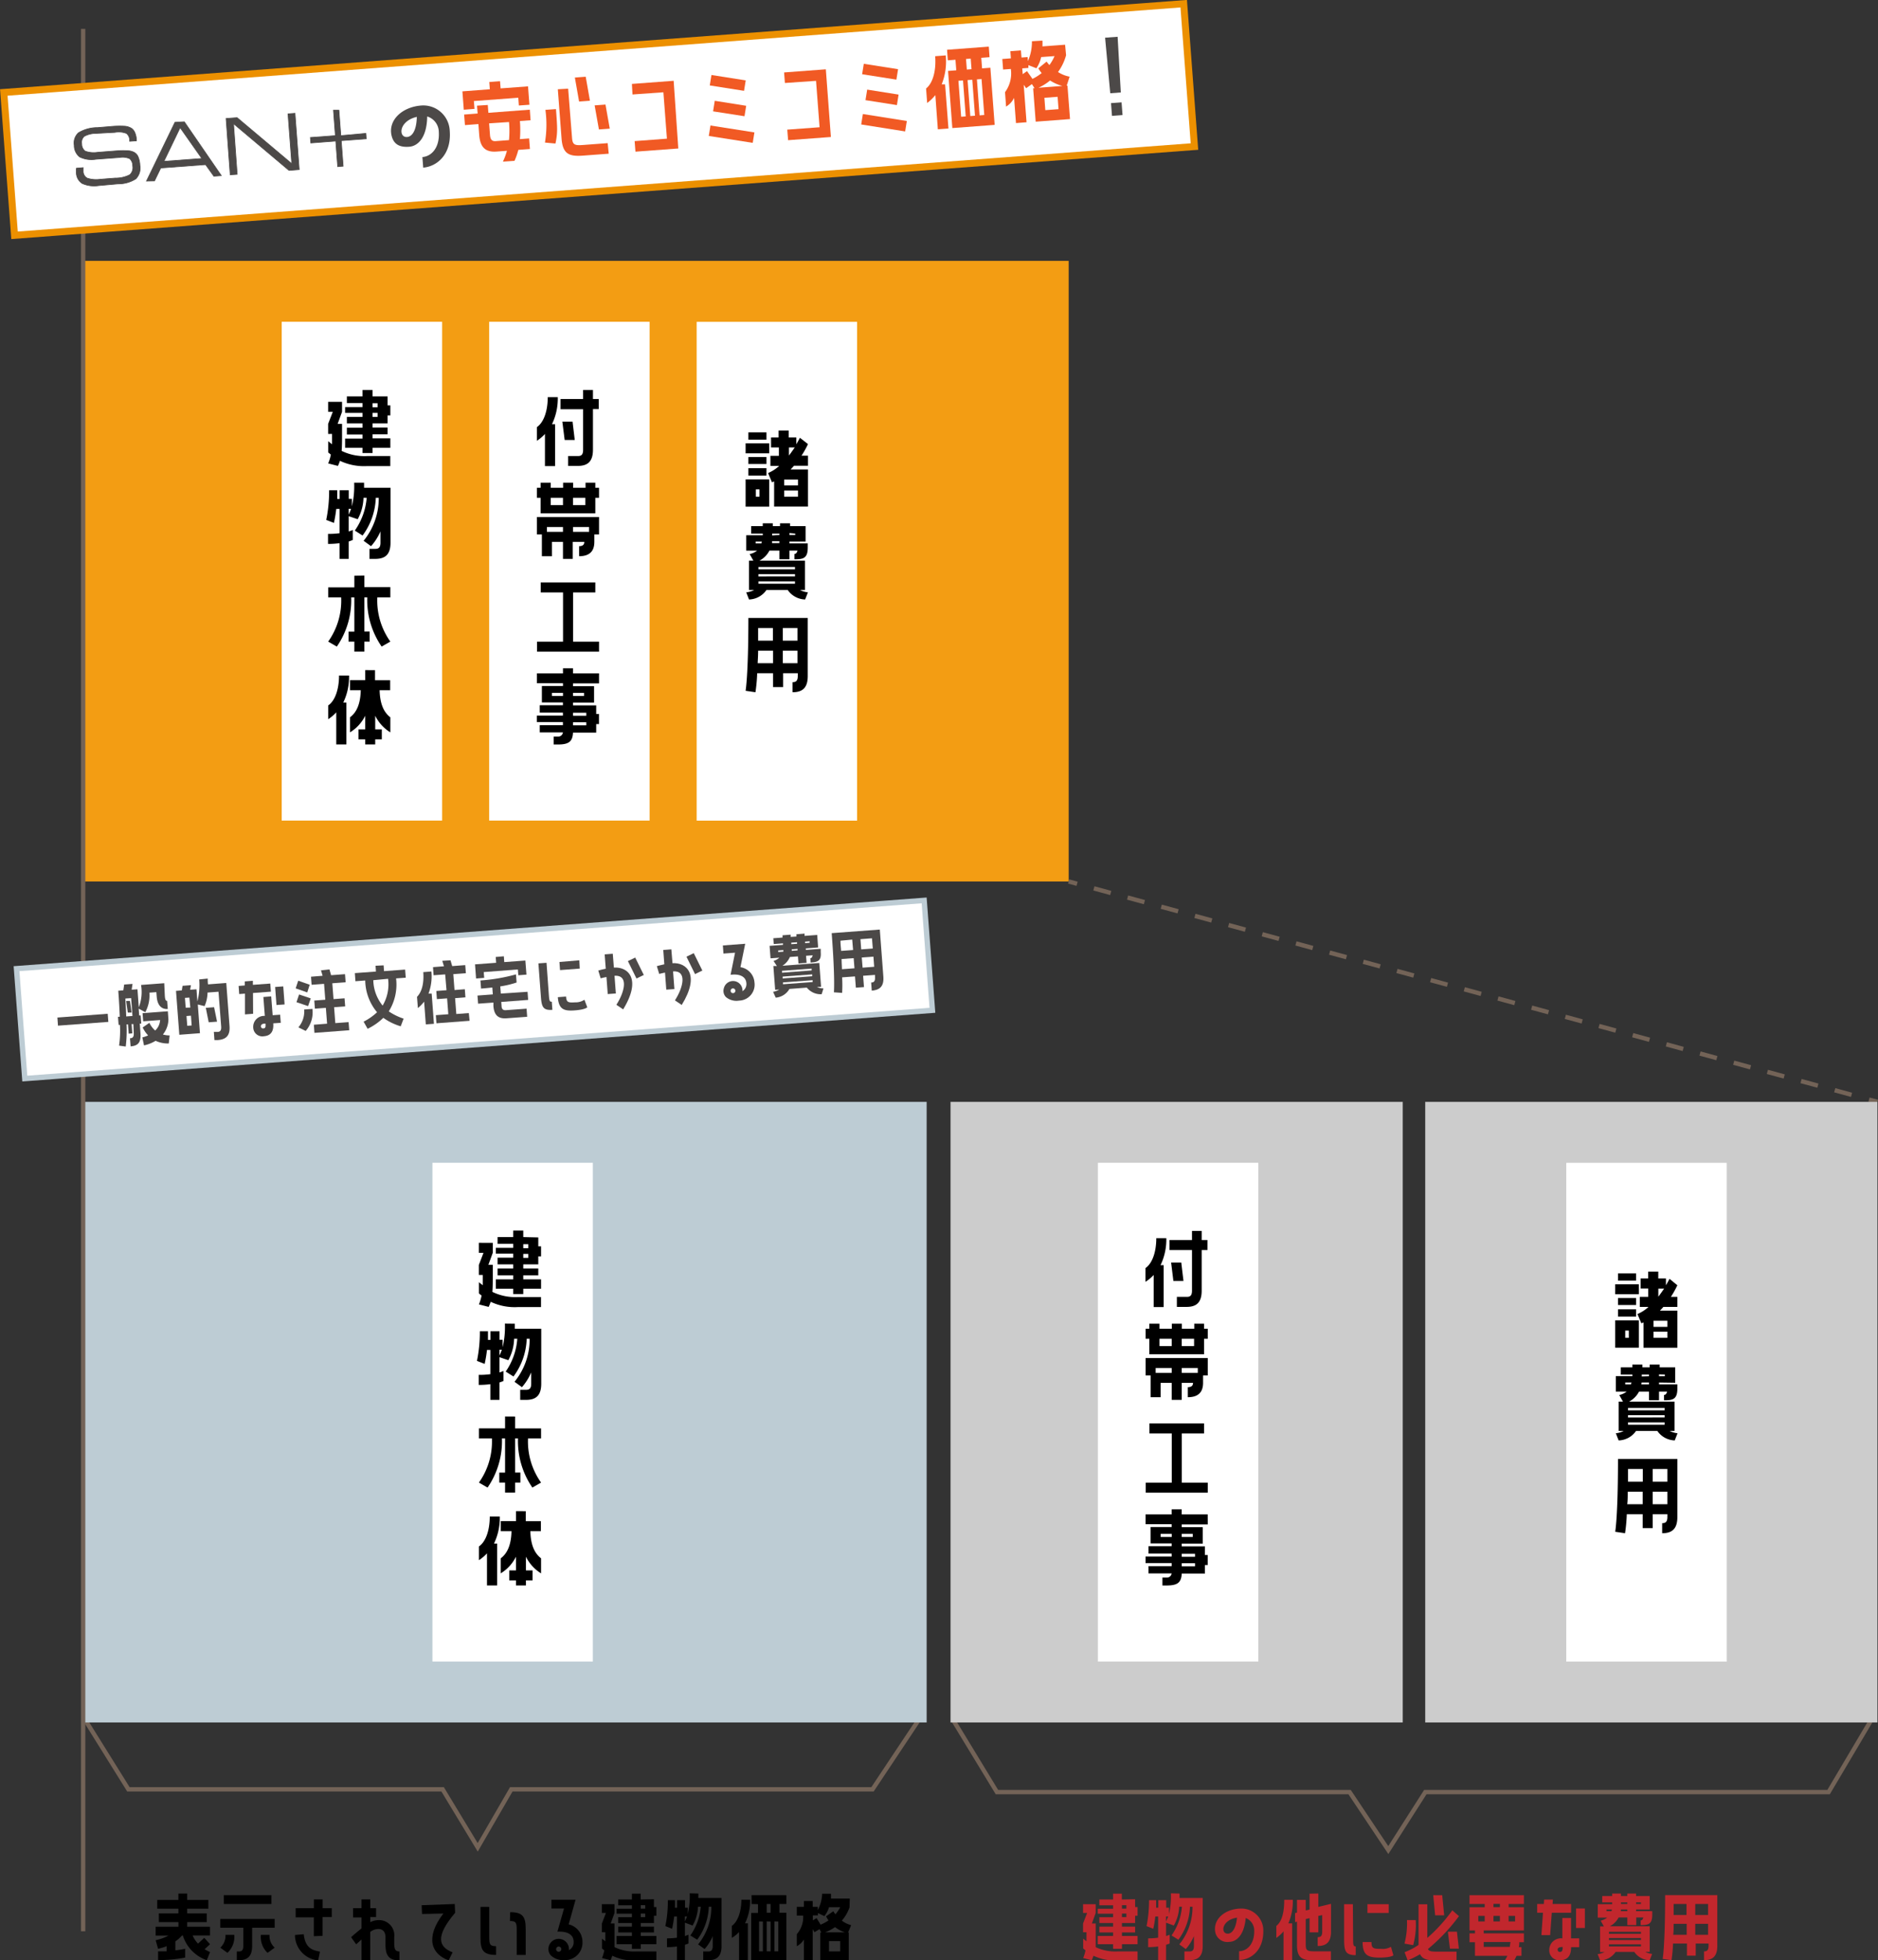 <svg xmlns="http://www.w3.org/2000/svg" viewBox="0 0 323.94 337.97"><rect x="0" y="0" width="323.94" height="337.97" fill="#333333" stroke="none"/><defs><style>.cls-1,.cls-2{fill:none;stroke:#736357;stroke-width:0.75px;}.cls-1,.cls-12,.cls-2,.cls-8,.cls-9{stroke-miterlimit:10;}.cls-2{stroke-dasharray:3.01 3.01;}.cls-3{fill:#f39d13;}.cls-4{fill:#bdccd4;}.cls-5{fill:#ccc;}.cls-12,.cls-6,.cls-8{fill:#fff;}.cls-7{fill:#c1272d;}.cls-8{stroke:#ec9000;stroke-width:1.21px;}.cls-10,.cls-9{fill:#4c4948;}.cls-9{stroke:#4c4948;stroke-width:0.12px;}.cls-11{fill:#f15a24;}.cls-12{stroke:#bdccd4;stroke-width:0.93px;}</style></defs><g id="レイヤー_2" data-name="レイヤー 2"><g id="レイヤー_1-2" data-name="レイヤー 1"><polyline class="cls-1" points="14.34 295.98 22.15 308.51 76.35 308.51 82.4 318.51 88.19 308.51 150.5 308.51 158.84 295.98"/><polyline class="cls-1" points="164.34 296.45 171.96 308.98 232.79 308.98 239.47 318.98 245.86 308.98 315.42 308.98 322.84 296.45"/><line class="cls-1" x1="184.34" y1="151.98" x2="185.79" y2="152.38"/><line class="cls-2" x1="188.69" y1="153.17" x2="320.94" y2="189.19"/><line class="cls-1" x1="322.39" y1="189.59" x2="323.84" y2="189.98"/><rect class="cls-3" x="14.34" y="44.98" width="170" height="107"/><rect class="cls-4" x="14.34" y="189.98" width="145.5" height="107"/><rect class="cls-5" x="163.96" y="189.98" width="78" height="107"/><rect class="cls-5" x="245.84" y="189.98" width="78" height="107"/><line class="cls-1" x1="14.34" y1="4.98" x2="14.34" y2="332.98"/><rect class="cls-6" x="19.42" y="84.65" width="86" height="27.67" transform="translate(-36.06 160.9) rotate(-90)"/><rect class="cls-6" x="55.21" y="84.65" width="86" height="27.67" transform="translate(-0.27 196.69) rotate(-90)"/><rect class="cls-6" x="91" y="84.65" width="86" height="27.67" transform="translate(35.52 232.49) rotate(-90)"/><path d="M63.32,78.63h4v1.73h-4a9.66,9.66,0,0,1-4.68-.91,8.45,8.45,0,0,1-.35.88l-1.68-.43a7.42,7.42,0,0,0,.46-1.53c-.16-.11-.3-.24-.46-.36V76.07c.22.19.45.35.66.53,0-.56,0-1.15,0-1.78h-.67V73.09l.8-2.08h-.8V69.28H59V71l-.76,2.08H59v1.73c0,1.14,0,2.07-.07,2.93A8.93,8.93,0,0,0,63.32,78.63Zm3.53-10.28v1.54h.48v1.73h-.48V73H64.26v.71h2.59v1.17H64.26v.7h3.07v1.62H64.26v.91H62.53v-.91h-3V75.62h3v-.7h-2.7V73.75h2.7V73h-2.7V71.88h2.7v-.69h-3v-1h3v-.69h-2.7V68.35h2.7V67.23h1.73v1.12Zm-1.72,1.86v-.69h-.87v.69Zm0,1.67v-.69h-.87v.69Z"/><path d="M62.8,83.23c0,.31,0,.6,0,.87h4.56v9.46c0,2-.86,2.8-2.63,2.8h-1V94.63h1c.6,0,.9-.24.9-1.07V91.62A9.54,9.54,0,0,1,64,94.17l-1.28-.93a11.57,11.57,0,0,0,2.61-7.41h-.51a11.49,11.49,0,0,1-2.28,6.5l-1.34-.85a11.35,11.35,0,0,0,2.05-5.65h-.55a8.09,8.09,0,0,1-1,3.69L60.15,89v2.63a4.94,4.94,0,0,0,.7-.26v1.73a7.27,7.27,0,0,1-.7.26v3H58.58V93.65a14,14,0,0,1-2,.13V92.05a14.15,14.15,0,0,0,2-.12V87.75H58a23,23,0,0,1-.4,2.41l-1.33-.52a24.32,24.32,0,0,0,.5-5.11h1.4c0,.53,0,1,0,1.49h.42V84.53h1.57V86h.54V87.3a14.94,14.94,0,0,0,.39-4.07Zm-2.65,5.49a8.77,8.77,0,0,0,.41-1h-.41Z"/><path d="M62.85,99.23v2h4.48V103H65.08a12.2,12.2,0,0,0,2.25,7.62l-1.5.86A14.09,14.09,0,0,1,63.35,103h-.5v5.89h.91v1.73h-.91v1.73H61.12v-1.73h-1V108.9h1V103h-.54a14.09,14.09,0,0,1-2.48,8.48l-1.49-.86A12.19,12.19,0,0,0,58.85,103H56.61v-1.73h4.51v-2Z"/><path d="M58,122.82A7.12,7.12,0,0,1,56.61,124v-2.37c1.18-.8,1.87-2.77,1.87-5.16h1.73a10.2,10.2,0,0,1-1,4.66h.54v7.22H58Zm6.69-7.27v1.73h2.61V119H65.48c.06,2,.51,3.64,1.85,4.68v2.59a7,7,0,0,1-2.61-2.87v2.36h1.14v1.72H64.72v.87H63v-.87H61.84v-1.72H63v-2.36a7,7,0,0,1-2.63,2.87v-2.59c1.35-1,1.81-2.71,1.86-4.68H60.37v-1.73H63v-1.73Z"/><rect class="cls-6" x="45.42" y="229.65" width="86" height="27.67" transform="translate(-155.06 331.9) rotate(-90)"/><path d="M89.32,223.63h4v1.73h-4a9.66,9.66,0,0,1-4.68-.91,8.45,8.45,0,0,1-.35.88l-1.68-.43a7.42,7.42,0,0,0,.46-1.53c-.16-.11-.3-.24-.46-.36v-1.94c.22.19.45.35.66.53,0-.56,0-1.15,0-1.78h-.67v-1.73l.8-2.08h-.8v-1.73H85V216l-.76,2.08H85v1.73c0,1.14,0,2.07-.07,2.93A8.93,8.93,0,0,0,89.32,223.63Zm3.53-10.28v1.54h.48v1.73h-.48V218H90.26v.71h2.59v1.17H90.26v.7h3.07v1.62H90.26v.91H88.53v-.91h-3v-1.62h3v-.7h-2.7v-1.17h2.7V218h-2.7v-1.16h2.7v-.69h-3v-1h3v-.69h-2.7v-1.17h2.7v-1.12h1.73v1.12Zm-1.72,1.86v-.69h-.87v.69Zm0,1.67v-.69h-.87v.69Z"/><path d="M88.8,228.23c0,.31,0,.6,0,.87h4.56v9.46c0,2-.86,2.8-2.63,2.8h-1v-1.73h1c.6,0,.9-.24.9-1.07v-1.94a9.54,9.54,0,0,1-1.6,2.55l-1.28-.93a11.57,11.57,0,0,0,2.61-7.41h-.51a11.49,11.49,0,0,1-2.28,6.5l-1.34-.85a11.35,11.35,0,0,0,2-5.65h-.55a8.09,8.09,0,0,1-1,3.69L86.15,234v2.63a4.94,4.94,0,0,0,.7-.26v1.73a7.27,7.27,0,0,1-.7.26v3H84.58v-2.71a14,14,0,0,1-2,.13v-1.73a14.15,14.15,0,0,0,2-.12v-4.18H84a23,23,0,0,1-.4,2.41l-1.33-.52a24.32,24.32,0,0,0,.5-5.11h1.4c0,.53,0,1,0,1.49h.42v-1.49h1.57V231h.54v1.28a14.94,14.94,0,0,0,.39-4.07Zm-2.65,5.49a8.77,8.77,0,0,0,.41-1h-.41Z"/><path d="M88.85,244.23v2.05h4.48V248H91.08a12.2,12.2,0,0,0,2.25,7.62l-1.5.86A14.09,14.09,0,0,1,89.35,248h-.5v5.89h.91v1.73h-.91v1.73H87.12v-1.73h-1V253.9h1V248h-.54a14.09,14.09,0,0,1-2.48,8.48l-1.49-.86A12.19,12.19,0,0,0,84.85,248H82.61v-1.73h4.51v-2.05Z"/><path d="M84,267.82A7.12,7.12,0,0,1,82.61,269v-2.37c1.18-.8,1.87-2.77,1.87-5.16h1.73a10.2,10.2,0,0,1-1,4.66h.54v7.22H84Zm6.69-7.27v1.73h2.61V264H91.48c.06,2,.51,3.64,1.85,4.68v2.59a7,7,0,0,1-2.61-2.87v2.36h1.14v1.72H90.72v.87H89v-.87H87.84v-1.72H89v-2.36a7,7,0,0,1-2.63,2.87v-2.59c1.35-1,1.81-2.71,1.86-4.68H86.37v-1.73H89v-1.73Z"/><path d="M94,74.82A7.12,7.12,0,0,1,92.61,76V73.64c1.18-.8,1.87-2.77,1.87-5.16h1.73a10.18,10.18,0,0,1-1,4.66h.54v7.22H94Zm8.28-7.59V68.8h1v1.73h-1v7c0,2-.86,2.8-2.61,2.8H98V78.63H99.7c.58,0,.88-.24.88-1.07v-7H96.69V68.8h3.89V67.23Zm-3.52,5.46.38,3.17H97.4L97,72.69Z"/><path d="M102.69,83.23v.87h.64v1.73h-.64V88.5H93.25V85.83h-.64V84.1h.64v-.87H95v.87h2.13v-.87h1.73v.87H101v-.87ZM92.61,92.15v-3h10.72v3h-.81v1.28c0,1.65-.87,2.47-2.63,2.47V94.17c.6,0,.9-.24.9-.74h-2v2.93H97.11V93.43H95.2V95.9H93.47V92.15Zm1.73-1.28v.83h2.77v-.83Zm2.77-3.78V85.83H95v1.26Zm3.86,0V85.83H98.84v1.26Zm-2.13,3.78v.83h2.77v-.83Z"/><path d="M98.85,102.15v8.48h4.48v1.73H92.63v-1.73h4.49v-8.48H93.27v-1.73h9.42v1.73Z"/><path d="M103.33,117.83H98.84v.48h3.63v2.83H98.84v.48h4v1.49h.48v1.73h-.48v1.47h-4c-.08,1.59-.77,2.05-2.61,2.05h-.72V127h.72a.82.82,0,0,0,.87-.72h-4v-1.25h4v-.53h-4.5v-1.12h4.5v-.52h-4v-1.27h4v-.48H93.47v-2.83h3.64v-.48h-4.5V116.1h4.5v-.87h1.73v.87h4.49ZM97.11,120v-.54H95.2V120Zm3.63-.54h-1.9V120h1.9Zm.39,3.43H98.84v.52h2.29Zm0,2.17v-.53H98.84v.53Z"/><rect class="cls-6" x="160.21" y="229.65" width="86" height="27.67" transform="translate(-40.27 446.69) rotate(-90)"/><path d="M199,219.82a7.12,7.12,0,0,1-1.42,1.19v-2.37c1.18-.8,1.87-2.77,1.87-5.16h1.73a10.18,10.18,0,0,1-1,4.66h.54v7.22H199Zm8.28-7.59v1.57h1v1.73h-1v7c0,2-.86,2.8-2.61,2.8H203v-1.73h1.73c.58,0,.88-.24.88-1.07v-7h-3.89V213.8h3.89v-1.57Zm-3.52,5.46.38,3.17H202.4l-.39-3.17Z"/><path d="M207.69,228.23v.87h.64v1.73h-.64v2.67h-9.44v-2.67h-.64V229.1h.64v-.87H200v.87h2.13v-.87h1.73v.87H206v-.87Zm-10.08,8.92v-3h10.72v3h-.81v1.28c0,1.65-.87,2.47-2.63,2.47v-1.73c.6,0,.9-.24.9-.74h-1.95v2.93h-1.73v-2.93H200.2v2.47h-1.73v-3.75Zm1.73-1.28v.83h2.77v-.83Zm2.77-3.78v-1.26H200v1.26Zm3.86,0v-1.26h-2.13v1.26Zm-2.13,3.78v.83h2.77v-.83Z"/><path d="M203.85,247.15v8.48h4.48v1.73h-10.7v-1.73h4.49v-8.48h-3.85v-1.73h9.42v1.73Z"/><path d="M208.33,262.83h-4.49v.48h3.63v2.83h-3.63v.48h4v1.49h.48v1.73h-.48v1.47h-4c-.08,1.59-.77,2.05-2.61,2.05h-.72V272h.72a.82.82,0,0,0,.87-.72h-4v-1.25h4v-.53h-4.5v-1.12h4.5v-.52h-4v-1.27h4v-.48h-3.64v-2.83h3.64v-.48h-4.5V261.1h4.5v-.87h1.73v.87h4.49ZM202.11,265v-.54H200.2V265Zm3.63-.54h-1.9V265h1.9Zm.39,3.43h-2.29v.52h2.29Zm0,2.17v-.53h-2.29v.53Z"/><path d="M132.69,76.43v1.73h-4.08V76.43Zm0,6.22v4.71h-4.08V82.65Zm-.48-6.85h-3.12V74.55h3.12Zm0,3V80h-3.12V78.8ZM129.09,82V80.72h3.12V82ZM131,85.63V84.38h-.62v1.25Zm8.37-9.06a15.79,15.79,0,0,1-1.12,2h1.12v1.73h-2.41c-.2.24-.4.44-.59.64h3v6.4h-5.84V83l-.37.16-.67-1.6a6.64,6.64,0,0,0,1.91-1.23h-1.51V78.59h1.46V77.15H133V75.42h1.3V74.23h1.74v1.19h1.32V76.6c.2-.35.41-.72.62-1.12Zm-1.72,6.12h-2.39v1h2.39Zm0,2.94V84.57h-2.39v1.06Zm-1.56-7.09c.32-.42.64-.88,1-1.39h-1Z"/><path d="M136.17,93.37v.32h3.16v.74c0,1.89-.86,2-2.3,2v-.92c.21,0,.43-.15.53-.58h-1.39v1.5h-1.73v-1.5h-1.72A4.07,4.07,0,0,1,131,96.67h7.85v5.06H138a4.14,4.14,0,0,0,1.36.4l-.48,1.23a3.77,3.77,0,0,1-3-1.63h-3.68a3.76,3.76,0,0,1-3,1.63l-.48-1.23a4.06,4.06,0,0,0,1.36-.4h-.88V96.67h.75l-.64-1.14a3.12,3.12,0,0,0,1.28-.59h-1.87V92.28h2.85V92h-2V90.71h2v-.48h1.73v.48h1.25v-.48h1.73v.48h2.68v2.66Zm-4.82.32c0-.09,0-.21.08-.32h-1.09v.32Zm5.78,4.07h-6.31v.4h6.31Zm0,1.63V99h-6.31v.4Zm0,1.25v-.4h-6.31v.4Zm-2.69-7v-.32h-1.27l0,.32Zm0-1.41V92h-1.25v.32Zm1.73-.32v.32h1V92Z"/><path d="M128.61,119.1s.48-2.61.48-12.55h10.24v10c0,2-.86,2.8-2.62,2.8v-1.73c.59,0,.9-.24.9-1.07v-.48h-2.53v2.4h-1.73v-2.4h-2.74a29.32,29.32,0,0,1-.3,3.28Zm2.16-6.91c0,.8-.05,1.52-.08,2.16h2.66v-2.16Zm0-3.91c0,.77,0,1.49,0,2.18h2.55v-2.18Zm4.26,0v2.18h2.53v-2.18Zm0,3.91v2.16h2.53v-2.16Z"/><rect class="cls-6" x="241" y="229.65" width="86" height="27.67" transform="translate(40.52 527.49) rotate(-90)"/><path d="M282.69,221.43v1.72h-4.08v-1.72Zm0,6.22v4.71h-4.08v-4.71Zm-.48-6.85h-3.12v-1.25h3.12Zm0,3V225h-3.12V223.8ZM279.09,227v-1.25h3.12V227Zm1.87,3.66v-1.25h-.62v1.25Zm8.37-9.06a15.79,15.79,0,0,1-1.12,2h1.12v1.73h-2.41c-.2.24-.4.44-.59.64h3v6.4h-5.84V228l-.37.16-.67-1.6a6.64,6.64,0,0,0,1.91-1.23h-1.51v-1.73h1.46v-1.44H283v-1.73h1.3v-1.19h1.74v1.19h1.32v1.18c.2-.35.41-.72.62-1.12Zm-1.72,6.12h-2.39v1.05h2.39Zm0,2.94v-1.06h-2.39v1.06Zm-1.56-7.09c.32-.42.64-.88,1-1.39h-1Z"/><path d="M286.17,238.37v.32h3.16v.74c0,1.89-.86,2-2.3,2v-.92c.21,0,.43-.15.53-.58h-1.39v1.5h-1.73v-1.5h-1.72a4.07,4.07,0,0,1-1.72,1.73h7.85v5.06H288a4.14,4.14,0,0,0,1.36.4l-.48,1.23a3.77,3.77,0,0,1-3-1.63h-3.68a3.76,3.76,0,0,1-3,1.63l-.48-1.23a4.06,4.06,0,0,0,1.36-.4h-.88v-5.06h.75l-.64-1.14a3.12,3.12,0,0,0,1.28-.59h-1.87v-2.66h2.85V237h-2v-1.25h2v-.48h1.73v.48h1.25v-.48h1.73v.48h2.68v2.66Zm-4.82.32c0-.09,0-.21.08-.32h-1.09v.32Zm5.78,4.07h-6.31v.4h6.31Zm0,1.63V244h-6.31v.4Zm0,1.25v-.4h-6.31v.4Zm-2.69-6.95v-.32h-1.27l-.05.32Zm0-1.41V237h-1.25v.32Zm1.73-.32v.32h1V237Z"/><path d="M278.61,264.1s.48-2.61.48-12.55h10.24v10c0,2-.86,2.8-2.62,2.8v-1.73c.59,0,.9-.24.9-1.07v-.48h-2.53v2.4h-1.73v-2.4h-2.74a29.32,29.32,0,0,1-.3,3.28Zm2.16-6.91c0,.8,0,1.52-.08,2.16h2.66v-2.16Zm.05-3.91c0,.77,0,1.49,0,2.18h2.55v-2.18Zm4.26,0v2.18h2.53v-2.18Zm0,3.91v2.16h2.53v-2.16Z"/><path d="M32.29,331.4v.8h3.93v1.51h-3a4.72,4.72,0,0,0,.94,1.4l1.07-1,1,1.1-.94.87a9.17,9.17,0,0,0,.94.49l-.56,1.4a6.58,6.58,0,0,1-4.13-4.26h-.15a5.15,5.15,0,0,1-1.14,1v1.56c1.08-.13,1.69-.27,1.69-.27v1.52a25.54,25.54,0,0,1-4.67.43v-1.51c.53,0,1,0,1.47,0v-.89a9.25,9.25,0,0,1-1.47.45l-.42-1.48a8.06,8.06,0,0,0,2.2-.79h-2.2V332.2h3.93v-.8H27.4v-1.51h3.37v-.8H27.12v-1.51h3.65v-1.1h1.52v1.1h3.65v1.51H32.29v.8h3.37v1.51Z"/><path d="M38,332.37v-1.51h9.38v1.51H43.49v3.15c0,1.74-.76,2.45-2.3,2.45h-.34v-1.51h.34c.52,0,.78-.21.78-.94v-3.15Zm2.41,1.23a3.76,3.76,0,0,1-1.18,3.1L38,335.81a2.78,2.78,0,0,0,.89-2.21Zm6.41-6.84v1.52H38.6v-1.52Zm-.33,6.84a2.75,2.75,0,0,0,.89,2.21l-1.23.89A3.76,3.76,0,0,1,45,333.6Z"/><path d="M54.88,338a4.4,4.4,0,0,1-4-4.38l1.51-.13c.28,2.48,1.58,2.77,2.8,3Zm-.75-4.17v-3.25H51V329h3.14v-1.51h1.51V329h1.58v1.52H55.64v3.25Z"/><path d="M68,334.85c0,1.12.1,1.61.9,1.61V338c-2.16,0-2.41-1.26-2.41-2.9V334c0-1-.53-1.41-1.23-1.41a2.33,2.33,0,0,0-1.4.51V338H62.36v-3.6l-.93.83L60.56,334c.7-.62,1.29-1.11,1.8-1.51v-1.89H60.9V329h1.46v-1.51h1.51V329h1v1.52h-1v.89a3.25,3.25,0,0,1,1.4-.35A2.62,2.62,0,0,1,68,334Z"/><path d="M78.44,328.28l.07,1.51c-3.5,4.13-2.83,5.9-.44,6.82L77.39,338c-3-1.08-4.09-3.94-.91-8.08L72.8,330l-.07-1.51Z"/><path d="M84.39,333.94c0,1.31.11,1.61,1.18,1.61v1.51c-2.2,0-2.69-.81-2.69-2.9v-5.38h1.51ZM88,329.69c2.19,0,2.68.8,2.68,2.9v4.47H89.13V332.8c0-1.32-.12-1.59-1.17-1.59Z"/><path d="M98.09,331.79a3.08,3.08,0,0,1,2.38,3,3,3,0,0,1-3.1,3.16,3.09,3.09,0,0,1-2.39-.84,1.67,1.67,0,0,1-.27-1.67,1.77,1.77,0,0,1,3.42.8,1.53,1.53,0,0,0,.82-1.45c0-1.1-.88-1.84-2.8-1.74l1.14-4H95.12v-1.51h4.16Zm-1.56,3.86a.43.43,0,0,0-.57.26.44.44,0,0,0,.26.58.47.47,0,0,0,.58-.28A.44.44,0,0,0,96.53,335.65Z"/><path d="M109.71,336.46h3.51V338h-3.51a8.38,8.38,0,0,1-4.09-.8c-.09.25-.19.51-.31.77l-1.47-.37a6.82,6.82,0,0,0,.4-1.34c-.14-.09-.26-.21-.4-.32v-1.69c.19.17.39.31.57.46,0-.49,0-1,0-1.56h-.59v-1.51l.7-1.82h-.7v-1.51H106v1.51l-.66,1.82H106v1.51c0,1,0,1.81,0,2.57A7.82,7.82,0,0,0,109.71,336.46Zm3.09-9v1.34h.42v1.51h-.42v1.25h-2.27v.62h2.27v1h-2.27v.61h2.69v1.42h-2.69v.8H109v-.8h-2.65v-1.42H109v-.61h-2.37v-1H109v-.62h-2.37v-1H109v-.61h-2.65v-.85H109v-.6h-2.37v-1H109v-1h1.51v1Zm-1.51,1.62v-.6h-.76v.6Zm0,1.46v-.61h-.76v.61Z"/><path d="M120.46,326.48c0,.27,0,.52,0,.76h4v8.28c0,1.74-.76,2.45-2.3,2.45h-.86v-1.51h.86c.52,0,.78-.21.78-.94v-1.7a8.16,8.16,0,0,1-1.4,2.23l-1.12-.81a10.12,10.12,0,0,0,2.28-6.49h-.44a10.09,10.09,0,0,1-2,5.69l-1.18-.74a9.9,9.9,0,0,0,1.79-4.95h-.47a7.13,7.13,0,0,1-.93,3.24l-1.33-.49v2.3a5.37,5.37,0,0,0,.62-.23v1.52s-.21.09-.62.22V338h-1.37V335.6a12.2,12.2,0,0,1-1.72.12V334.2a12.33,12.33,0,0,0,1.72-.11v-3.65h-.49a18.09,18.09,0,0,1-.35,2.11l-1.16-.46a21.66,21.66,0,0,0,.43-4.47h1.23c0,.46,0,.9,0,1.3h.36v-1.3h1.37v1.3h.48V330a13.29,13.29,0,0,0,.33-3.56Zm-2.33,4.81c.14-.3.27-.57.37-.85h-.37Z"/><path d="M127.48,333.12a5.91,5.91,0,0,1-1.24,1v-2.07c1-.7,1.64-2.43,1.64-4.51h1.51a8.86,8.86,0,0,1-.88,4.07H129V338h-1.52Zm2.16-4.84v-1.52h6v1.52h-1.19v1.51h1.19V338h-6.06v-8.18h1.17v-1.51Zm1.29,3v5.16h.66V331.3Zm1.32-3v1.51h.67v-1.51Zm0,3v5.16h.67V331.3Zm1.33,0v5.16h.67V331.3Z"/><path d="M146.54,328.84a7,7,0,0,1-1.33,2.31,4.62,4.62,0,0,0,1.61.78l-.53,1.25h.11V338h-4.91v-4.79h.19l-.32-.59-.87.52-.31-.52V338h-1.51v-3.61a3,3,0,0,1-1.23,1.16v-2.07a4.44,4.44,0,0,0,1.1-3.2h-1.1v-1.51h1.23v-1h1.51v1h.88v.57a6.69,6.69,0,0,0,.76-2.83h1.51a7.1,7.1,0,0,1,0,.83h3.25Zm-5,3a6.7,6.7,0,0,0,1.37-.73,5.32,5.32,0,0,1-.42-.71l1.25-.87c.11.19.24.36.36.53a6.16,6.16,0,0,0,.83-1.23H143a4.61,4.61,0,0,1-.8,1.54l-1.11-.53v.4h-.88v.86l.65-.39Zm4.19,1.33a6,6,0,0,1-1.7-.91,7.1,7.1,0,0,1-1.72.91Zm-.8,3.28v-1.77H143v1.77Z"/><path class="cls-7" d="M192.71,336.46h3.51V338h-3.51a8.38,8.38,0,0,1-4.09-.8c-.09.25-.19.51-.31.77l-1.47-.37a6.82,6.82,0,0,0,.4-1.34c-.14-.09-.26-.21-.4-.32v-1.69c.19.17.39.31.57.46,0-.49,0-1,0-1.56h-.59v-1.51l.7-1.82h-.7v-1.51H189v1.51l-.66,1.82H189v1.51c0,1,0,1.81,0,2.57A7.82,7.82,0,0,0,192.71,336.46Zm3.09-9v1.34h.42v1.51h-.42v1.25h-2.27v.62h2.27v1h-2.27v.61h2.69v1.42h-2.69v.8H192v-.8h-2.65v-1.42H192v-.61h-2.37v-1H192v-.62h-2.37v-1H192v-.61h-2.65v-.85H192v-.6h-2.37v-1H192v-1h1.51v1Zm-1.51,1.62v-.6h-.76v.6Zm0,1.46v-.61h-.76v.61Z"/><path class="cls-7" d="M203.46,326.48c0,.27,0,.52,0,.76h4v8.28c0,1.74-.76,2.45-2.3,2.45h-.86v-1.51h.86c.52,0,.78-.21.78-.94v-1.7a8.16,8.16,0,0,1-1.4,2.23l-1.12-.81a10.12,10.12,0,0,0,2.28-6.49h-.44a10.09,10.09,0,0,1-2,5.69l-1.18-.74a9.9,9.9,0,0,0,1.79-4.95h-.47a7.13,7.13,0,0,1-.93,3.24l-1.33-.49v2.3a5.37,5.37,0,0,0,.62-.23v1.52s-.21.09-.62.22V338h-1.37V335.6a12.2,12.2,0,0,1-1.72.12V334.2a12.33,12.33,0,0,0,1.72-.11v-3.65h-.49a18.09,18.09,0,0,1-.35,2.11l-1.16-.46a21.66,21.66,0,0,0,.43-4.47h1.23c0,.46,0,.9,0,1.3h.36v-1.3h1.37v1.3h.48V330a13.29,13.29,0,0,0,.33-3.56Zm-2.33,4.81c.14-.3.27-.57.37-.85h-.37Z"/><path class="cls-7" d="M217.91,333c0,3.42-2.27,4.93-4.18,4.93v-1.51c1.28,0,2.61-1.12,2.61-3.41a2.33,2.33,0,0,0-1.46-2.32c-.28,3.07-1.68,4.12-2.87,4.12a2.12,2.12,0,0,1-2.37-1.6c-.49-2.28,1.66-4.15,4.54-4.15A3.79,3.79,0,0,1,217.91,333Zm-4.54-2.37c-2.66.41-2.86,2.76-1.61,2.76C212.37,333.43,213.16,332.75,213.37,330.67Z"/><path class="cls-7" d="M221.4,333a6.73,6.73,0,0,1-1.24,1.13v-2.07c1-.79,1.36-2.43,1.36-4.51H223a9.51,9.51,0,0,1-.77,4.07h.66V338H221.4Zm6-6.53v2.31l2.19-.53v4.8c0,1.75-.76,2.47-2.3,2.47V334c.52,0,.78-.21.78-.94v-2.87l-.67.15v2.83h-1.51v-2.45l-.66.16v4.4c0,1.05.28,1.16,1.6,1.16h2.74V338h-2.95c-2.1,0-2.9-.49-2.9-2.67v-4l-.33.07v-1.56l.33-.07v-2.2h1.51v1.82l.66-.15V326.5Z"/><path class="cls-7" d="M233.4,334c0,1.31,0,1.59.45,1.59v1.51c-1.85,0-2-.79-2-2.88v-5.91h1.51Zm6.95,3.12s-.34.4-2.41.4-2.9-.49-2.9-2.68h1.53c0,1.06.28,1.17,1.59,1.17a2.94,2.94,0,0,0,1.77-.35Zm-.81-8.81v1.51h-3.67v-1.51Z"/><path class="cls-7" d="M246.2,334.13a27.49,27.49,0,0,0,4.31-4.76l1.15,1a31.71,31.71,0,0,1-5.35,5.67c.17.39.58.45,1.5.45h3.43V338h-3.65c-1.42,0-2.24-.22-2.64-1.06a16.4,16.4,0,0,1-2.14,1.06l-.53-1.41a11.17,11.17,0,0,0,2.41-1.26v-7h1.51Zm-2-3.08a12.89,12.89,0,0,1-.44,4.32l-1.5-.26a13.66,13.66,0,0,0,.43-4.06Zm3.35-.82-.33-3.47h1.55l.34,3.47Zm2.2,2.82h1.56l.33,2.92h-1.54Z"/><path class="cls-7" d="M253.48,328.28v-1.52h9.38v1.52h-2.63v.56h2.63v4h-6.93v.5h6.93v1.53h-.8c0,.3,0,.57-.08.84h.46v1.51h-.85c-.11.25-.24.5-.39.77h-1.63a5.88,5.88,0,0,0,.44-.77h-5.59v-2.35h-.94v-1.53h.94v-.5h-.94v-4h2.62v-.56Zm2.62,3v-.95H255v.95Zm-.17,3.55v.84h4.51c0-.27.08-.55.1-.84Zm1.68-6.57v.56h1.11v-.56Zm0,2.07v.95h1.11v-.95Zm2.62,0v.95h1.11v-.95Z"/><path class="cls-7" d="M267.39,333.64h-1.51l.27-3.85h-1v-1.51h1.15l.05-.76h1.51l-.05.76H271v1.51h-3.33Zm3.6-2.95v3.51h1.41v1.52H271c0,.82-.15,2.25-1.89,2.25a1.69,1.69,0,0,1-1.87-1.76,2,2,0,0,1,2.25-2v-3.51Zm-1.44,5c-.6,0-.87.15-.87.47a.39.39,0,0,0,.42.39C269.52,336.51,269.55,336.18,269.55,335.65Zm2.31-6.64h1.52v3.36h-1.52Z"/><path class="cls-7" d="M282.21,329.23v.28H285v.64c0,1.66-.75,1.77-2,1.77v-.81c.18,0,.37-.13.46-.51h-1.22v1.32H280.7V330.6h-1.5a3.56,3.56,0,0,1-1.52,1.52h6.88v4.42h-.77a3.5,3.5,0,0,0,1.19.35l-.42,1.08a3.28,3.28,0,0,1-2.66-1.43h-3.22A3.28,3.28,0,0,1,276,338l-.42-1.08a3.5,3.5,0,0,0,1.19-.35H276v-4.42h.66l-.56-1a2.81,2.81,0,0,0,1.12-.52H275.6v-2.32h2.49V328h-1.72v-1.1h1.72v-.42h1.51v.42h1.1v-.42h1.51v.42h2.35v2.33Zm-4.22.28c0-.08,0-.18.07-.28h-.95v.28Zm5.06,3.56h-5.52v.35h5.52Zm0,1.43v-.35h-5.52v.35Zm0,1.09v-.35h-5.52v.35Zm-2.35-6.08v-.28h-1.11l0,.28Zm0-1.23V328h-1.1v.28Zm1.51-.28v.28h.84V328Z"/><path class="cls-7" d="M286.8,337.75s.42-2.29.42-11h9v8.76c0,1.74-.75,2.45-2.29,2.45v-1.51c.51,0,.78-.21.78-.94v-.42h-2.21v2.1h-1.52v-2.1h-2.39a26,26,0,0,1-.27,2.87Zm1.89-6.05c0,.7,0,1.33-.07,1.89h2.32V331.7Zm0-3.42c0,.67,0,1.3,0,1.9h2.22v-1.9Zm3.73,0v1.9h2.21v-1.9Zm0,3.42v1.89h2.21V331.7Z"/><rect class="cls-8" x="1.29" y="8.26" width="204.1" height="24.7" transform="translate(-1.25 7.8) rotate(-4.3)"/><path class="cls-9" d="M13.19,29l1.16-.09v.19c0,.19,0,.32,0,.39a1.35,1.35,0,0,0,.69,1.23,5,5,0,0,0,2.27.19l2.54-.2a5.38,5.38,0,0,0,2.55-.58,1.67,1.67,0,0,0,.49-1.54,1.61,1.61,0,0,0-.51-1.23,3,3,0,0,0-1.74-.21l-4.11.31a4.65,4.65,0,0,1-2.78-.4,2.48,2.48,0,0,1-.94-2,2.36,2.36,0,0,1,.74-2.17A6.32,6.32,0,0,1,16.81,22L19,21.82a16.72,16.72,0,0,1,2.54-.06,2.6,2.6,0,0,1,1.17.39,1.74,1.74,0,0,1,.55.72A3.78,3.78,0,0,1,23.53,24l0,.28-1.16.08v-.15A1.55,1.55,0,0,0,21.82,23a3.68,3.68,0,0,0-2-.18L16.53,23a4.19,4.19,0,0,0-2,.5,1.4,1.4,0,0,0-.43,1.31,1.48,1.48,0,0,0,.61,1.26,4.36,4.36,0,0,0,2.15.19l3.5-.27a13.08,13.08,0,0,1,1.72,0,2.59,2.59,0,0,1,.95.23,1.56,1.56,0,0,1,.77.77,4.2,4.2,0,0,1,.33,1.52,2.63,2.63,0,0,1-.7,2.32,5.57,5.57,0,0,1-3.09.87L17,32a5,5,0,0,1-2.83-.38,2.23,2.23,0,0,1-1-1.9c0-.12,0-.32,0-.62Z"/><path class="cls-9" d="M25.27,31.22l4.91-10.13L31.79,21l6.38,9.28-1.28.1-1.43-2-7.73.58-1.08,2.23Zm3-3.4,6.55-.49L31.07,22Z"/><path class="cls-9" d="M40.91,30.05l-1.2.09L39,20.43l1.9-.14,9.43,7.94-.65-8.6,1.2-.09.73,9.7-1.76.14-9.57-8.06Z"/><path class="cls-9" d="M58.46,19l.33,4.39L63.1,23l.07.93-4.31.32.33,4.4-.94.08-.33-4.41-4.31.33-.07-.94,4.31-.32L57.52,19Z"/><path class="cls-10" d="M77.58,22.59c.31,4.12-2.29,6.14-4.58,6.31l-.14-1.82c1.54-.11,3-1.58,2.83-4.33a2.83,2.83,0,0,0-2-2.67c-.06,3.72-1.65,5.11-3.09,5.22s-2.56-.25-3-1.71c-.8-2.7,1.61-5.14,5.09-5.4A4.57,4.57,0,0,1,77.58,22.59ZM71.9,20.15c-3.16.73-3.19,3.58-1.69,3.47C71,23.57,71.84,22.67,71.9,20.15Z"/><path class="cls-11" d="M86.25,14l.1,1.24,4.73-.35.24,3.17-1.82.13-.1-1.34-7.66.57.11,1.35L80,18.92l-.24-3.17,4.73-.36-.09-1.25ZM84.14,18.1l.1,1.35,7.15-.54.13,1.82-1.84.14a20.14,20.14,0,0,1,0,3.12l1.59-.12.14,1.82-2,.15a11.72,11.72,0,0,1-.66,1.89l-2,.14A11.2,11.2,0,0,0,87.44,26l-1.77.13c-1.84.14-2.81-.65-3-2.74l-.15-2-2.32.18-.14-1.82,2.33-.18-.11-1.35Zm.23,3.17.15,2c.07.88.41,1.11,1,1.06l2.28-.17a17.75,17.75,0,0,0,0-3.12Z"/><path class="cls-11" d="M94,24.58a18.9,18.9,0,0,0,.08-5.64l1.82-.13c.24,3.17.31,4.11-.09,5.94Zm4.67-.84c.09,1.26.46,1.37,2,1.25l4.15-.31L105,26.5l-4.41.33c-2.51.19-3.54-.33-3.73-3l-.64-8.44L98,15.29Zm.49-10.37,1.87-.14.73,4.14-1.87.14Zm3.41,4.8,1.87-.14.74,4.15-1.87.14Z"/><path class="cls-11" d="M109.1,16.29,109,14.47l7.2-.54L117,25.6l-7.39.55-.14-1.82,5.57-.42-.61-8Z"/><path class="cls-11" d="M122.26,23.44l.29-1.8,7.58,1.19-.29,1.8Zm.46-10.51,5.91.93-.29,1.8-5.91-.93ZM123,19.2l.29-1.82,5.42.86-.29,1.8Z"/><path class="cls-11" d="M135.39,14.31l-.14-1.82,7.2-.54.87,11.67-7.38.55-.14-1.82,5.57-.41-.61-8Z"/><path class="cls-11" d="M148.55,21.46l.29-1.8,7.58,1.2-.29,1.8ZM149,11l5.91.93-.29,1.8-5.91-.93Zm.29,6.27.29-1.82,5.42.86-.29,1.81Z"/><path class="cls-11" d="M161.34,16.4a8.27,8.27,0,0,1-1.41,1.36l-.19-2.5c1.17-.93,1.76-3.06,1.57-5.57l1.82-.14a10.6,10.6,0,0,1-.7,5l.59,0,.58,7.61-1.83.13Zm2.15-6-.13-1.82,7.2-.54.13,1.82-1.43.11.14,1.82,1.43-.11.74,9.85-7.3.55-.74-9.85,1.42-.11-.14-1.82Zm1.83,3.53.47,6.2.79-.06-.47-6.2Zm1.31-3.76.14,1.82.81-.06-.14-1.83Zm.27,3.64.47,6.2.81-.06-.47-6.2Zm1.61-.12.46,6.2.81-.06-.47-6.2Z"/><path class="cls-11" d="M183.89,9.52a8.9,8.9,0,0,1-1.39,2.9,5.64,5.64,0,0,0,2,.8L184,14.77h.13l.44,5.76-5.92.45-.44-5.77.24,0L178,14.5l-1,.71-.42-.6.49,6.47-1.82.14-.33-4.35a3.51,3.51,0,0,1-1.38,1.51l-.18-2.49a5.4,5.4,0,0,0,1-4l-1.33.1-.14-1.82,1.48-.11-.09-1.23,1.82-.14.1,1.23,1.06-.08.05.7A8.32,8.32,0,0,0,178,7.11L179.81,7a8.73,8.73,0,0,1,0,1l3.91-.29Zm-5.8,4.08a8.35,8.35,0,0,0,1.59-1,5,5,0,0,1-.57-.82l1.42-1.16a7.42,7.42,0,0,0,.48.6,7.48,7.48,0,0,0,.89-1.55l-2.31.17a5.4,5.4,0,0,1-.82,1.93l-1.38-.54,0,.48-1.06.08.08,1,.74-.53Zm5.16,1.22a7.5,7.5,0,0,1-2.12-.94,9.13,9.13,0,0,1-2,1.25Zm-.66,4-.16-2.13-2.28.17.16,2.13Z"/><path class="cls-10" d="M193.33,15.94l-1.82.14-.89-9.58,2.16-.16Zm.13,1.71.17,2.19-1.82.14-.17-2.2Z"/><rect class="cls-12" x="3.34" y="161.11" width="157" height="19" transform="translate(-12.56 6.61) rotate(-4.3)"/><path class="cls-10" d="M10,176.84l-.1-1.4,8.68-.65.11,1.4Z"/><path class="cls-10" d="M28.43,171.7c.05.68.17.88.4.86l.11,1.4c-1,.08-1.79-.53-1.91-2.15l-.06-.75-1.2.09a6.12,6.12,0,0,1-.71,3.37l-1.14-.62.09,1.18h.25l.11,1.4h-.26l.11,1.52c.13,1.61-.27,2.3-1.69,2.41l-.11-1.4c.48,0,.7-.25.65-.92L23,176.57l-.3,0,.12,1.6-.62.05-.12-1.6-.25,0a23.4,23.4,0,0,1-.14,3.82l-1.15-.16a18.12,18.12,0,0,0,.15-3.57h-.23l-.11-1.4.31,0c-.05-1.21-.12-2.69-.26-4.49l.87-.07.15-1,1.44-.11-.15,1,1-.07.23,3.11a7.33,7.33,0,0,0,.39-3.86l4-.3Zm-5.58,3.47-.23-3.08-1,.07q.11,1.77.15,3.09Zm-.15-.59-.66,0-.28-2,.66,0Zm2,1.51-.11-1.4,4.36-.33.1,1.4a4.2,4.2,0,0,1-.95,2.6,3.81,3.81,0,0,0,1.16.16l-.15,1.39a5,5,0,0,1-2.27-.46,6.41,6.41,0,0,1-2,.79l-.29-1.38a5,5,0,0,0,1-.34,5.32,5.32,0,0,1-.94-1.37l1.16-.8a4,4,0,0,0,1,1.33,2.72,2.72,0,0,0,.85-1.81Z"/><path class="cls-10" d="M35.83,168.72c0,.34,0,.66.05,1l3.15-.24.56,7.41c.12,1.6-.53,2.32-2,2.43l-.6,0-.1-1.4.6,0c.48,0,.71-.25.66-.93l-.46-6-1.89.14a6.09,6.09,0,0,1-.51,2.34l-1.17-.28.37,4.95-3.56.27-.57-7.57,1-.08.13-.79,1.44-.11-.13.79,1.09-.08.16,2.1a11.42,11.42,0,0,0,.31-3.8Zm-3,5L32.67,172l-.77.05.13,1.69Zm.23,3.09-.12-1.69-.77.06.13,1.68Zm3.87-3.15.51,2.49-1.44.11-.5-2.49Z"/><path class="cls-10" d="M43.66,174.79l-1.4.11,0-3.58-1,.07-.1-1.4,1.06-.08v-.7l1.4-.11v.7l3-.22.11,1.4-3.09.23Zm3.12-3,.25,3.25,1.29-.09.11,1.4-1.3.09c.06.77,0,2.1-1.59,2.22a1.57,1.57,0,0,1-1.86-1.5,1.88,1.88,0,0,1,2-2l-.25-3.26Zm-1,4.69c-.56,0-.79.2-.77.5a.35.35,0,0,0,.42.33C45.83,177.3,45.83,177,45.79,176.5Zm1.68-6.31,1.4-.1.23,3.11-1.4.1Z"/><path class="cls-10" d="M53.42,169.78,53,171.11l-2-.7.44-1.32Zm.18,2.36-.46,1.33-2-.68.45-1.33Zm.29,1.81a4.87,4.87,0,0,1-1.16,3.8l-1.26-.62a4.23,4.23,0,0,0,1-3.08Zm2.94-6.81.28,1,2.4-.18.11,1.4-2.3.17.21,2.73,1.9-.14.11,1.4-1.91.14.21,2.74,2.29-.17.11,1.4-6,.45-.1-1.4,2.28-.18-.21-2.73-1.89.14-.11-1.4,1.9-.14-.21-2.74-2.15.16-.1-1.39,2-.16-.28-.94Z"/><path class="cls-10" d="M66.17,166.44l.07,1,3.64-.27.11,1.4-1.67.12a8.76,8.76,0,0,1-1.26,5.69,10.35,10.35,0,0,0,2.56,1.25l-.5,1.32a10,10,0,0,1-3-1.46,10.27,10.27,0,0,1-2.71,1.89l-.69-1.23a10,10,0,0,0,2.32-1.62A8.73,8.73,0,0,1,63,169.05l-1.69.13-.1-1.4,3.64-.27-.07-1ZM64.39,169A7.19,7.19,0,0,0,66,173.38a7.18,7.18,0,0,0,.94-4.62Z"/><path class="cls-10" d="M73.16,172.7a6.67,6.67,0,0,1-1.08,1.11l-.15-1.94c.8-.81,1.23-2.24,1.08-4.26l1.4-.11a8.46,8.46,0,0,1-.5,3.82l.55,0,.39,5.2-1.4.1Zm4.55-7.13.29,1,2.25-.17.11,1.4-2.17.16.21,2.74,1.78-.14.1,1.4-1.78.14.21,2.73,2.16-.16L81,176l-5.72.43-.1-1.4,2.15-.16-.21-2.74-1.76.13-.1-1.4,1.76-.13L76.79,168l-2,.15-.1-1.4,1.89-.15-.29-.94Z"/><path class="cls-10" d="M86.91,164.88l.07,1,3.64-.27.19,2.43-1.4.11-.08-1-5.89.45.08,1-1.4.11-.18-2.44,3.64-.27-.07-1Zm-.52,6.43L91,171l.1,1.4-4.64.35.05.61c0,.67.3.85.78.81l3.54-.26.1,1.4-3.54.26c-1.41.11-2.16-.5-2.28-2.11l0-.6-2.64.19-.11-1.4,2.65-.2-.09-1.19c-.58.07-1.23.13-1.94.19l-.11-1.4A30.89,30.89,0,0,0,89,168l.11,1.4a16.71,16.71,0,0,1-2.82.67Z"/><path class="cls-10" d="M94.65,171.26c.09,1.22.11,1.48.53,1.45l.1,1.4c-1.71.13-1.87-.6-2-2.54l-.41-5.47,1.4-.1Zm6.65,2.41s-.29.4-2.2.54-2.72-.25-2.88-2.28l1.42-.11c.07,1,.34,1.07,1.56,1a2.73,2.73,0,0,0,1.61-.45Zm-1.37-8.1L100,167l-3.4.26-.1-1.4Z"/><path class="cls-10" d="M105.89,166.83c2.46-.16,4.82,1.95,1.6,7.2l-1.17-.79c1.42-2.19,2.16-5.16-.32-5l.23,3.05-1.4.1-.22-2.94c-.57.11-1,.23-1,.23l-.41-1.34a12.23,12.23,0,0,1,1.29-.31l-.19-2.48,1.4-.11Zm2.42-1.12,1.26-.61,1.48,3-1.26.61Z"/><path class="cls-10" d="M116,166.07c2.45-.16,4.81,2,1.59,7.2l-1.17-.79c1.42-2.19,2.16-5.16-.32-5l.23,3.05-1.4.1-.22-2.94c-.57.11-1,.23-1,.23l-.41-1.34s.55-.17,1.29-.32l-.18-2.47,1.39-.11Zm2.41-1.12,1.26-.61,1.48,3-1.26.61Z"/><path class="cls-10" d="M127.72,166.76a2.85,2.85,0,0,1,2.42,2.62,2.75,2.75,0,0,1-2.65,3.14,2.83,2.83,0,0,1-2.27-.61,1.52,1.52,0,0,1-.36-1.52,1.63,1.63,0,0,1,3.21.5,1.42,1.42,0,0,0,.67-1.41c-.08-1-1-1.63-2.72-1.41l.77-3.81-2,.15-.1-1.4,3.85-.29Zm-1.17,3.67a.41.41,0,0,0-.51.29.41.41,0,1,0,.51-.29Z"/><path class="cls-10" d="M139,163.52l0,.26,2.57-.19,0,.6c.12,1.53-.57,1.68-1.74,1.77l-.06-.75c.17,0,.35-.14.4-.5l-1.13.08.09,1.22-1.4.11-.09-1.22-1.39.1a3.3,3.3,0,0,1-1.29,1.51l6.36-.48.31,4.1-.71.05a3.05,3.05,0,0,0,1.12.24l-.31,1a3.07,3.07,0,0,1-2.56-1.14l-3,.23a3,3,0,0,1-2.36,1.5l-.46-1a3.15,3.15,0,0,0,1.07-.4l-.71.05-.31-4.1.61,0-.58-.88a2.55,2.55,0,0,0,1-.56l-1.52.11-.16-2.15,2.31-.17,0-.26-1.6.12-.07-1,1.59-.12,0-.39,1.4-.11,0,.39,1-.07,0-.39,1.4-.11,0,.39,2.18-.16.16,2.15Zm-3.88.56c0-.08,0-.18,0-.27l-.89.07,0,.26ZM140,167l-5.11.38,0,.33,5.11-.39Zm.1,1.32,0-.32-5.1.38,0,.32Zm.07,1,0-.32-5.11.38,0,.32Zm-2.68-6.6,0-.26-1,.07,0,.26Zm.08,1.14,0-.26-1,.08,0,.26Zm1.3-1.51,0,.26.78-.06,0-.26Z"/><path class="cls-10" d="M143.84,171.09s.23-2.15-.38-10.2l8.3-.62.61,8.1c.12,1.61-.53,2.32-2,2.43l-.1-1.4c.48,0,.71-.25.66-.92l0-.39-2.05.15.15,1.95-1.4.1-.15-1.94-2.22.16a23.42,23.42,0,0,1,0,2.68Zm1.13-8.9c0,.62.08,1.21.12,1.76l2.06-.15L147,162Zm.2,3.16c0,.65.05,1.24.06,1.76l2.16-.16-.14-1.75Zm3.25-3.42.13,1.76,2-.15-.14-1.76Zm.23,3.16.14,1.75,2-.15-.13-1.75Z"/></g></g></svg>